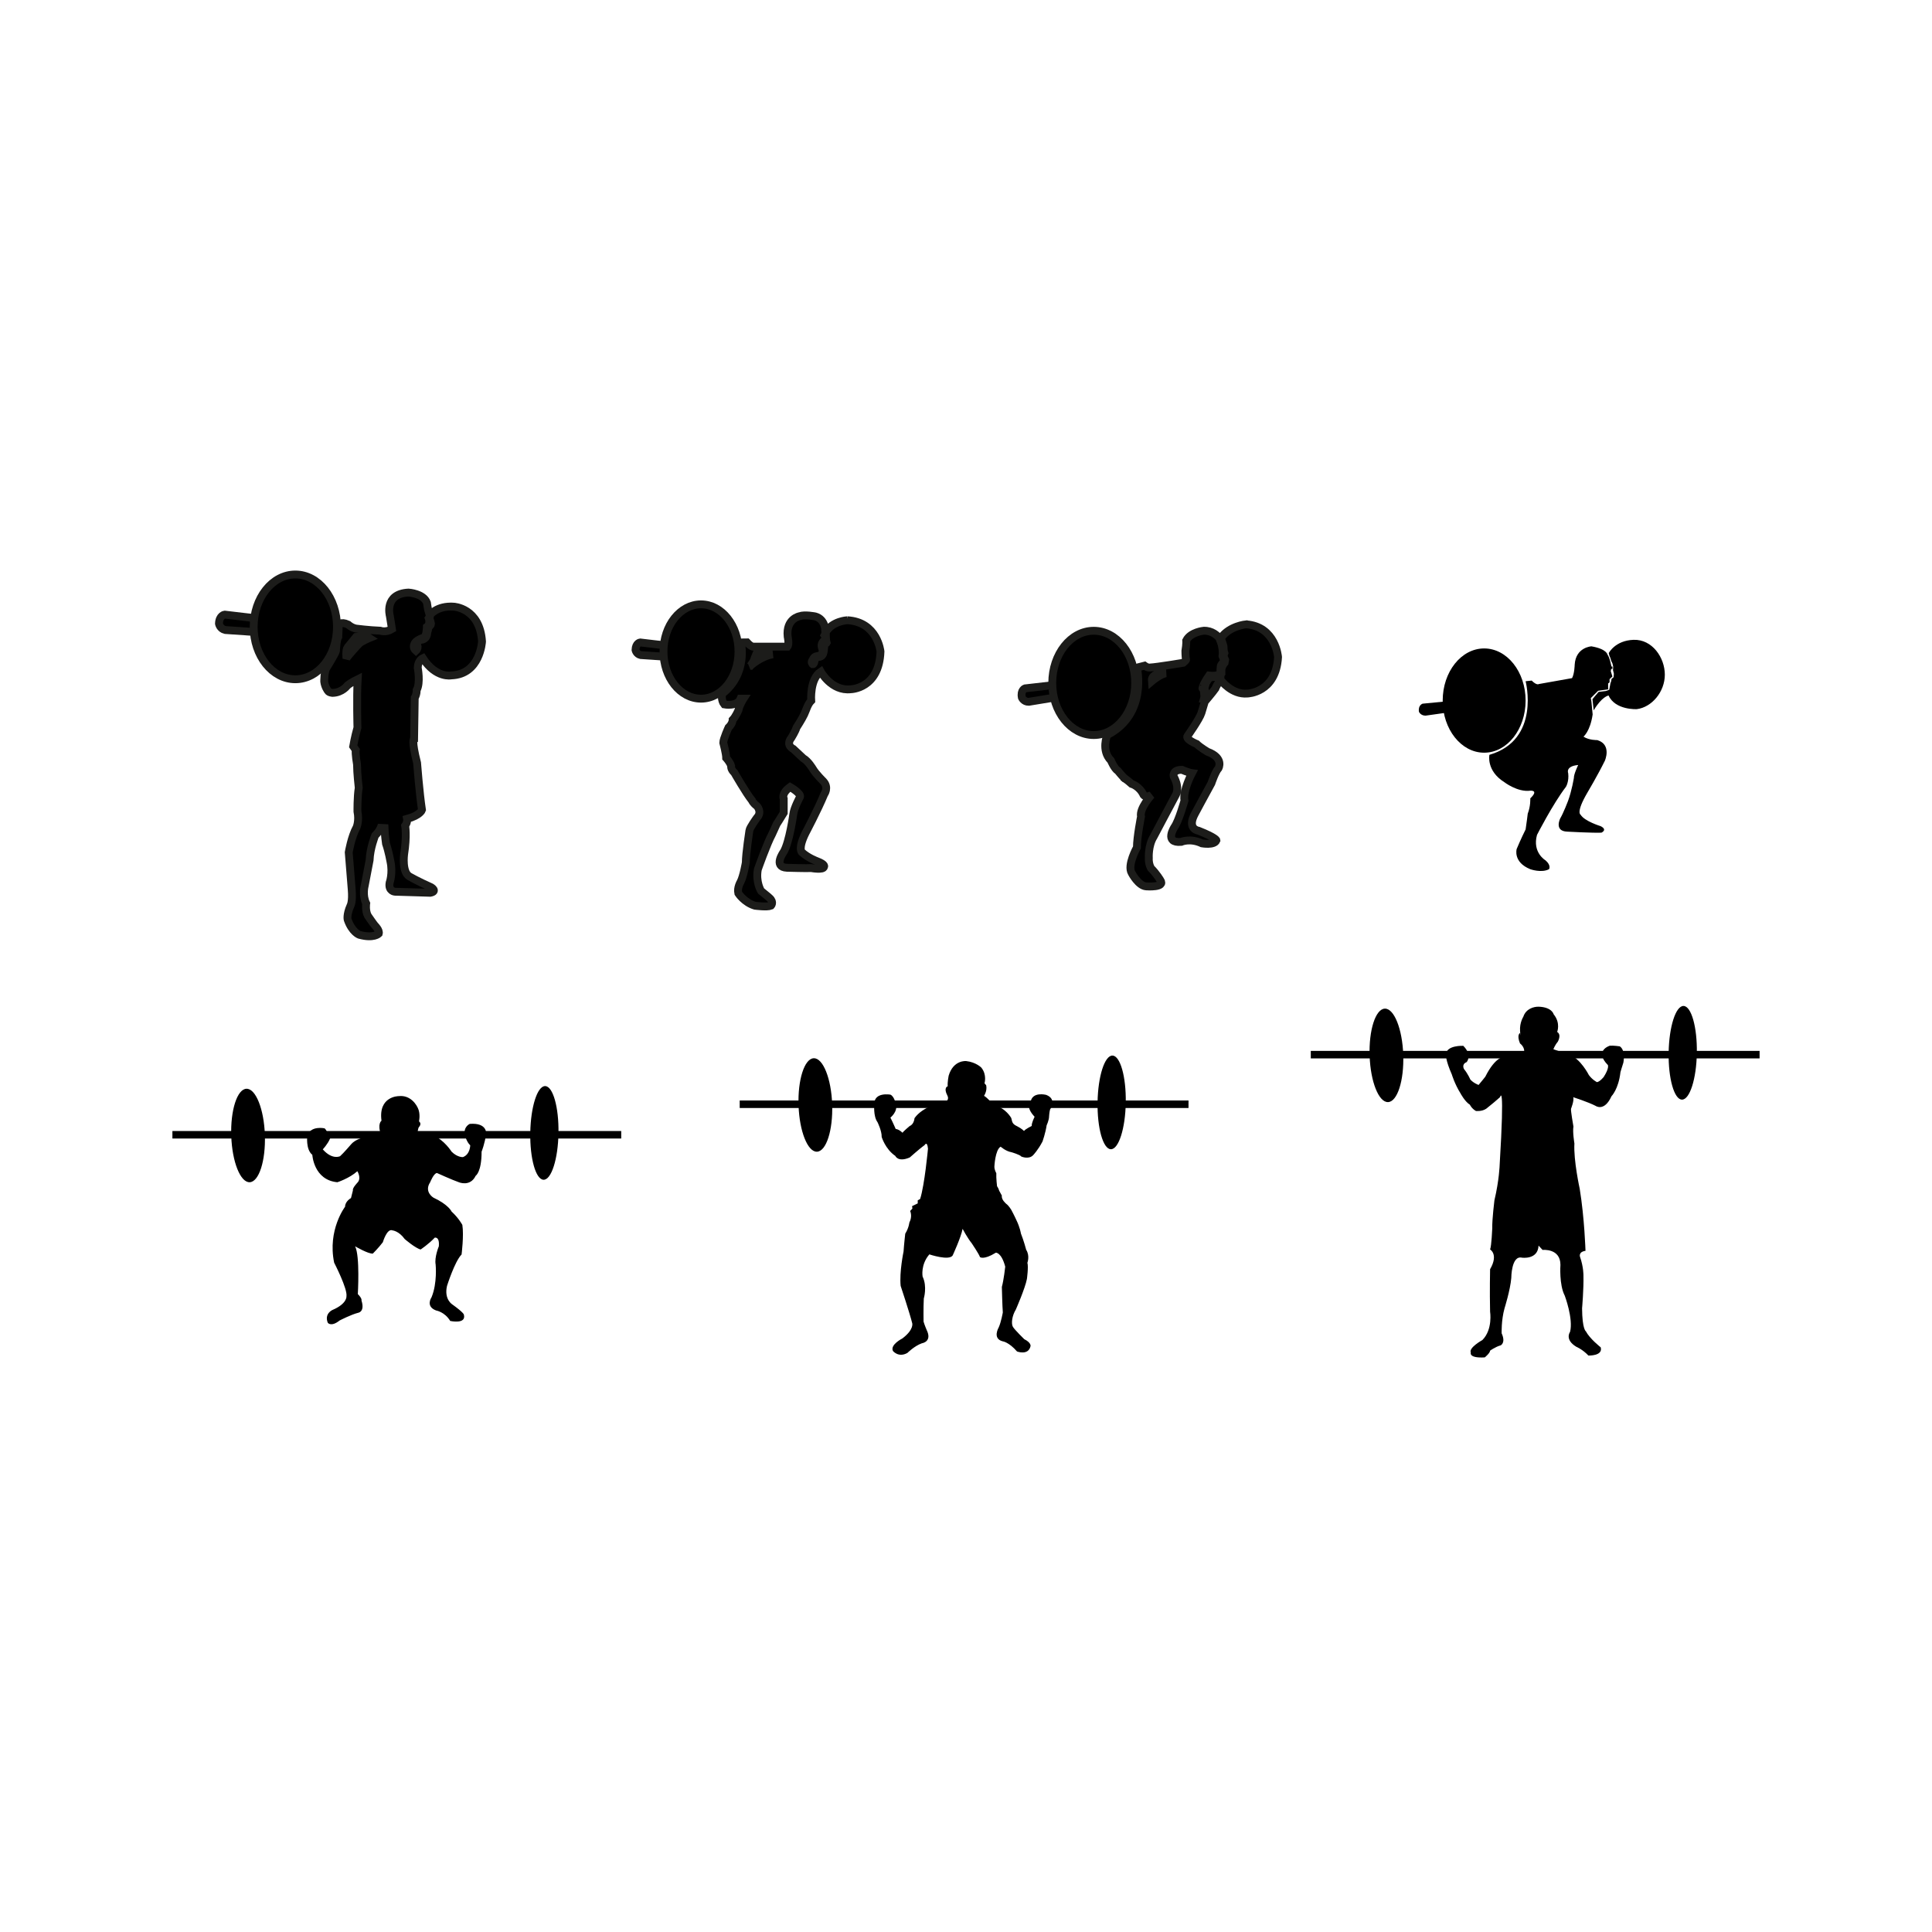 <?xml version="1.0" encoding="UTF-8"?>
<!DOCTYPE svg PUBLIC "-//W3C//DTD SVG 1.1//EN" "http://www.w3.org/Graphics/SVG/1.1/DTD/svg11.dtd">
<!-- Creator: CorelDRAW 2018 (64-Bit) -->
<svg xmlns="http://www.w3.org/2000/svg" xml:space="preserve" width="3.413in" height="3.413in" version="1.1" style="shape-rendering:geometricPrecision; text-rendering:geometricPrecision; image-rendering:optimizeQuality; fill-rule:evenodd; clip-rule:evenodd"
viewBox="0 0 3413.33 3413.33"
 xmlns:xlink="http://www.w3.org/1999/xlink">
 <defs>
  <style type="text/css">
   <![CDATA[
    .str0 {stroke:#1C1C1A;stroke-width:13.89;stroke-miterlimit:2.613}
    .fil0 {fill:none}
    .fil1 {fill:black;fill-rule:nonzero}
   ]]>
  </style>
 </defs>
 <g id="Layer_x0020_1">
  <rect class="fil0" x="-0" y="-0" width="3413.33" height="3413.33"/>
  <g id="_1874504994000">
   <g>
    <path class="fil1 str0" d="M460.44 1093.33l-63.47 -7.47c0,0 -9.6,1.07 -10.13,16 0,0 1.6,9.07 11.2,11.2l62.4 4.26 0 -24z"/>
    <path class="fil1 str0" d="M595.38 1107.52c0,51.11 -32.95,92.54 -73.6,92.54 -40.65,0 -73.6,-41.43 -73.6,-92.54 0,-51.11 32.95,-92.54 73.6,-92.54 40.65,0 73.6,41.43 73.6,92.54z"/>
    <path class="fil1 str0" d="M801.17 1071.78c-29.34,-1.88 -41.34,14.55 -41.34,14.55 0,0 1.27,-1.06 1.84,-1.54 -0.07,0.06 -0.1,0.08 -0.2,0.16 -1.65,1.37 -2.75,7.97 -2.75,7.97 1.51,2.88 2.75,9.06 2.75,9.06 -0.13,3.57 -4.53,5.63 -4.53,5.63 -0.14,5.22 -2.06,9.06 -2.06,9.06 -0.14,13.6 -10.44,13.6 -10.44,13.6 -8.65,1.78 -8.24,7.42 -8.24,7.42 4.4,6.87 -1.37,12.09 -1.37,12.09 -5.91,-5.22 -3.08,-10.97 -3.08,-10.97 2.13,-8.51 17.86,-12.55 17.86,-12.55 4.25,-3.4 4.59,-18.75 4.59,-18.75 6.93,-5.01 3.32,-15.26 3.32,-15.26 3.2,-4.27 0,-10.67 0,-10.67 -1.6,-4.27 -3.2,-16.54 -3.2,-16.54 -5.87,-16.53 -32.54,-18.13 -32.54,-18.13 -43.74,2.13 -33.07,41.07 -33.07,41.07 1.6,9.07 3.74,23.47 3.74,23.47 -10.92,6.58 -20.68,2.83 -20.68,2.83 -19.94,-0.75 -42.88,-3.76 -42.88,-3.76 -7.9,-1.51 -13.92,-7.15 -13.92,-7.15 -13.54,-6.02 -16.55,0.75 -16.55,0.75 0,5.64 -0.75,21.07 -0.75,21.07 -3.39,5.27 -4.14,24.83 -4.14,24.83 -0.75,4.14 -15.8,28.59 -15.8,28.59 -5.26,6.39 -4.89,25.58 -4.89,25.58 1.13,9.4 6.39,16.17 6.39,16.17 1.88,3.39 8.28,3.76 8.28,3.76 17.3,-0.38 26.37,-13.16 26.37,-13.16 6.43,-5.27 18.02,-10.9 18.02,-10.9 -1.88,32.36 -0.37,85.38 -0.37,85.38 -4.89,17.3 -7.52,33.1 -7.52,33.1l4.51 6.39c-1.13,6.39 2.26,25.62 2.26,25.62 0,15.09 3.01,41.33 3.01,41.33 -2.63,16.18 -2.26,41.76 -2.26,41.76 3.38,16.55 -1.5,27.83 -1.5,27.83 -9.41,16.93 -13.92,44.39 -13.92,44.39 2.26,28.21 5.27,65.45 5.27,65.45 1.88,22.57 -2.26,28.96 -2.26,28.96 -7.15,16.17 -4.89,24.45 -4.89,24.45 7.52,21.81 20.31,26.7 20.31,26.7 25.58,7.15 34.61,-1.88 34.61,-1.88 1.88,-6.02 -6.77,-14.3 -6.77,-14.3 -2.63,-3.01 -12.41,-17.3 -12.41,-17.3 -4.89,-9.03 -3.01,-21.81 -3.01,-21.81 -7.15,-14.67 -2.63,-31.22 -2.63,-31.22 3.01,-15.42 8.65,-45.14 8.65,-45.14 0.75,-21.06 9.78,-43.63 9.78,-43.63 7.52,-7.52 9.78,-13.54 9.78,-13.54l6.77 0.37c0.38,11.66 2.63,27.46 2.63,27.46 4.89,14.3 7.9,31.59 7.9,31.59 4.52,21.07 -1.5,37.61 -1.5,37.61 -2.63,15.05 9.4,15.8 9.4,15.8 13.54,0.38 62.44,1.88 62.44,1.88 13.54,-2.63 1.51,-9.78 1.51,-9.78 -23.7,-10.54 -38,-18.81 -38,-18.81 -13.91,-7.52 -9.78,-39.12 -9.78,-39.12 5.26,-33.48 1.88,-50.78 1.88,-50.78 4.52,-6.02 3.39,-12.04 3.39,-12.04 23.32,-6.39 26.33,-15.8 26.33,-15.8 -4.52,-30.09 -8.65,-83.13 -8.65,-83.13 -10.54,-41.38 -5.27,-42.5 -5.27,-42.5l1.13 -72.6c3.76,-6.02 3.39,-13.54 3.39,-13.54 7.15,-12.79 1.88,-39.5 1.88,-39.5 0.38,-13.17 9.03,-16.93 9.03,-16.93 23.32,36.11 50.4,30.47 50.4,30.47 51.16,-1.88 54.17,-59.81 54.17,-59.81 -3.76,-59.81 -50.41,-61.69 -50.41,-61.69zm-167.37 65.96l0 0c0,0 -18.02,19.41 -21.72,25.42 0,0 -1.39,-15.25 1.85,-19.18 0,0 11.09,-13.64 15.26,-18.72 0,0 18.02,-1.85 23.57,1.85 0,0 -14.79,6.01 -18.95,10.63z"/>
   </g>
   <g>
    <path class="fil1 str0" d="M1182.98 1141.17l-51.91 -6.11c0,0 -7.85,0.87 -8.29,13.09 0,0 1.31,7.42 9.16,9.16l51.04 3.49 0 -19.63z"/>
    <path class="fil1 str0" d="M1304.75 1151.04c0,46.01 -29.67,83.31 -66.26,83.31 -36.6,0 -66.27,-37.3 -66.27,-83.31 0,-46.01 29.67,-83.31 66.27,-83.31 36.59,0 66.26,37.3 66.26,83.31z"/>
    <path class="fil1 str0" d="M1496.93 1095.82c0,0 -25.95,1.13 -37.8,20.87 0,0 -0.73,11.48 1.34,18.96 0,0 -0.78,1.55 -3.61,1.81 0,0 -1.55,3.61 -0.78,6.71 0,0 -0.78,9.04 -1.81,10.84 0,0 -1.55,5.52 -8.34,5.77 -3.69,0.14 -6.03,2.93 -6.37,4.3 0,0 -1.03,8.78 -3.61,8.52 0,0 -4.13,-3.36 0,-8 0,0 1.64,-5.37 6.71,-6.2 0,0 8.51,-0.97 9.88,-4.57 0,0 1.8,-5.55 0.24,-8.79 -1.55,-3.24 -3.1,-10.3 4.66,-15.37 0,0 2.11,-4.37 -0.71,-8.33 0,0 2.54,-4.8 1.27,-7.9 0,0 0.42,-20.45 -17.78,-25.39 0,0 -18.63,-3.76 -27.42,-0.38 0,0 -24.58,4.14 -21.2,36.11 0,0 3.01,13.54 -0.38,17.68l-59.81 0c0,0 -3.76,1.13 -11.66,-7.52l-10.77 0.12c0,0 13.28,55.21 -33.48,91 0,0 -1.73,11.55 4.04,18.47 0,0 23.09,4.47 28.86,-10.18l5.2 0c0,0 -7.33,11.33 -8.86,19.99 0,0 -4.66,11.54 -10.31,17.32 0,0 0.12,6.71 -7.38,13.75 0,0 -9.24,20.31 -9.24,26.66 0,0 5.2,19.63 5.2,27.13 0,0 6.93,7.5 8.66,13.85 0,0 -1.16,5.77 5.77,12.12 0,0 20.78,36.36 31.17,49.06 0,0 1.15,4.04 8.66,9.81 0,0 9.81,10.39 0,20.78 0,0 -12.7,17.31 -13.28,22.51 0,0 -6.35,40.98 -6.35,56.57 0,0 -3.97,23.67 -9.2,34.06 0,0 -6.39,10.39 -4.07,20.2 0,0 10.39,16.25 29.44,21.98 0,0 21.35,2.93 28.28,0 0,0 5.84,-6.06 -2.4,-13.51 0,0 -3.14,-3.14 -15.11,-12.56 0,0 -9.81,-15.69 -5.69,-38.06 0,0 15.89,-45.12 25.21,-62.38l8.13 -17.83c0,0 6.77,-10.16 12.41,-19.75l0 -24.82c0,0 -5.08,-9.03 11.28,-20.88 0,0 19.75,11.28 17.49,17.49 0,0 -10.72,19.75 -11.85,30.47 0,0 -6.77,49.09 -16.93,66.58 0,0 -19.75,27.08 5.64,28.21 0,0 37.8,1.13 42.88,0.56 0,0 22,3.95 22.57,-2.26 0,0 4.06,-3.69 -12.48,-9.98 0,0 -15.83,-5.76 -26.61,-15.82 0,0 -7.37,-5.94 6.66,-34.17 0,0 21.46,-40.46 32.87,-68.11 0,0 8.9,-11.85 -1.7,-23.13 0,0 -12.85,-12.41 -18.5,-22 0,0 -7.9,-13.54 -16.93,-18.62 0,0 -10.72,-10.15 -17.49,-16.36 0,0 -14.11,-6.2 -3.38,-19.75 0,0 7.33,-11.85 9.02,-18.05 0,0 9.59,-14.67 13.54,-23.14 3.95,-8.46 6.21,-18.06 12.41,-24.26 0,0 -2.82,-38.37 16.93,-51.35 0,0 19.18,34.98 53.04,31.04 0,0 50.22,-0.72 52.47,-66.66 0,0 -5.08,-52.4 -58.68,-55.22zm-171.15 80.5l0 0c0,0 6.39,-9.03 6.39,-10.16 0,-1.13 3.76,-10.15 3.76,-10.15 7.9,0.75 29.33,0 29.33,0 -21.81,3.76 -39.49,20.31 -39.49,20.31z"/>
   </g>
   <g>
    <path class="fil1 str0" d="M1868.36 1209.6l-57.41 6.59c0,0 -8.23,2.93 -5.6,16.19 0,0 3.29,7.65 12.18,7.53l55.81 -9.19 -4.98 -21.12z"/>
    <path class="fil1 str0" d="M2005.57 1206.51c0,50.86 -32.8,92.09 -73.25,92.09 -40.46,0 -73.26,-41.23 -73.26,-92.09 0,-50.87 32.8,-92.1 73.26,-92.1 40.45,0 73.25,41.23 73.25,92.1z"/>
    <g>
     <path class="fil1" d="M2034.91 1203.48c0,0 14.01,-11.93 24.75,-14.02 0,0 -26.24,-2.09 -24.75,14.02z"/>
     <path class="fil1 str0" d="M1987.11 1375.2c0.13,0.1 0.24,0.19 0.34,0.27 -0.1,-0.07 -0.2,-0.16 -0.34,-0.27z"/>
     <path class="fil1 str0" d="M1987.45 1375.47c0.63,0.5 0.49,0.39 0,0z"/>
     <path class="fil1 str0" d="M1986.97 1375.09c-0.31,-0.25 -0.67,-0.58 -1.06,-0.95 -1.34,-1.02 -2.22,-1.68 -2.22,-1.68 0,0 2.04,1.64 3.28,2.63z"/>
     <path class="fil1 str0" d="M2201.59 1103c0,0 -29.21,2.77 -44.18,23.65l0.98 5.23 1.97 5.61 1.28 4.39 0.41 7.89 1.17 3.95 -1.67 4.82 1.23 3.51 1.67 3.77 -0.88 5 -2.98 3.95 -1.58 3.86 -1.06 3.07 0 8.16 -1.67 2.19 0 0.44 -10.26 3.42 -8.69 0.79 -3.16 4.21 -3.69 5.79 -2.63 9.74 1.84 5.53 0 12.1 -2.37 0c1.58,-5.26 -1.84,-20.53 -1.84,-20.53 0,0 -2.37,6.31 0,-1.05 2.37,-7.37 10.53,-18.95 10.53,-18.95 15.53,1.84 20.78,-3.69 20.78,-3.69 -1.32,-6.31 0,-11.31 0,-11.31 -0.8,-2.11 1.86,-5.53 1.86,-5.53 6.58,-4.47 1.58,-12.63 1.58,-12.63 -1.06,-1.31 0,-3.95 0,-3.95 3.42,-3.69 0,-5.26 0,-5.26 0,-2.63 -1.32,-9.74 -1.32,-9.74 -0.15,-2.29 -2.6,-8.89 -4.63,-14.06 -3.3,-4.09 -12.56,-13.5 -27.53,-13.04 0,0 -23.26,2.09 -31.01,17.3 0,0 0.6,6.26 -1.49,18.49 0,0 0,10.73 1.19,15.5 0,0 0,1.19 -5.06,5.37 0,0 -46.22,7.75 -58.74,8.35 0,0 -3.88,0.89 -9.54,-3.28l-13.46 3.43c0,0 19.7,82.04 -52.51,119.13 0,0 -11.16,27.25 6.57,44.97 0,0 5.91,14.44 12.47,18.38 0,0 7,8.6 10.75,12.18 3.86,2.93 11.59,8.85 13.54,10.8 0,0 13.78,3.94 21.01,19.69 0,0 3.94,5.25 13.78,0 0,0 -21.66,23.63 -18.38,38.07 0,0 -7.22,36.1 -7.22,54.48 0,0 -17.72,31.51 -9.19,45.3 0,0 11.81,22.63 25.6,23.46 0,0 34.79,2.8 24.94,-10.99 0,0 -6.56,-11.16 -16.41,-21 0,0 -4.59,-7.22 -3.94,-18.38 0,0 -1.31,-21.67 8.54,-37.42 0,0 30.85,-58.42 39.39,-74.17 0,0 7.22,-11.82 -3.94,-32.17 0,0 -3.28,-11.81 14.44,-11.81 0,0 12.47,5.25 17.72,5.91 0,0 -16.41,30.85 -13.13,48.57 0,0 -9.85,35.45 -17.72,46.61 0,0 -19.03,28.88 11.82,26.26 0,0 15.76,-7.22 36.76,2.62 0,0 21.73,3.94 25.61,-5.3 0,0 -0.59,-4.77 -31.61,-17 0,0 -21.47,-2.69 -6.26,-30.41 0,0 21.77,-40.55 28.92,-53.37 0,0 6.86,-20.57 12.53,-26.54 0,0 10.44,-18.19 -19.38,-29.22 0,0 -13.12,-7.76 -19.08,-13.72 0,0 -20.87,-8.35 -16.1,-14.31 0,0 21.17,-29.81 24.45,-40.55 0,0 3.88,-13.12 5.96,-19.98 0,0 14.02,-16.4 18.79,-23.26 0,0 3.28,-9.54 9.84,-14.31 0,0 19.08,25.65 46.51,23.26 0,0 50.69,-0.9 54.27,-64.41 0,0 -3.87,-53.97 -56.35,-57.85zm-166.68 100.49l0 0c-1.49,-16.1 24.75,-14.02 24.75,-14.02 -10.74,2.09 -24.75,14.02 -24.75,14.02z"/>
    </g>
   </g>
   <g>
    <path class="fil1" d="M2570.79 1237.64l-57.43 5.56c0,0 -8.34,2.57 -6.43,14.37 0,0 2.86,6.83 11.71,6.77l55.98 -7.88 -3.83 -18.82z"/>
    <path class="fil1" d="M2695.35 1237.72c0,50.86 -32.79,92.09 -73.25,92.09 -40.46,0 -73.25,-41.23 -73.25,-92.09 0,-50.87 32.79,-92.1 73.25,-92.1 40.46,0 73.25,41.23 73.25,92.1z"/>
    <path class="fil1" d="M2695.35 1203.59c0,0 27.09,103.48 -63.94,129.98 0,0 -6.02,28 26.33,48.31 0,0 23.32,18.06 45.89,15.05 0,0 15.8,-1.51 0,13.54 0,0 0.75,13.54 -4.52,27.08 0,0 -2.26,18.81 -3.76,27.84 0,0 -9.02,18.06 -15.8,34.6 0,0 -6.77,23.17 24.07,35.66 0,0 19.56,7.07 33.1,0 0,0 4.33,-6.55 -6.11,-15.56 0,0 -23.77,-13.69 -15.13,-45.02 0,0 27.73,-54.38 51.14,-85 0,0 5.76,-9.36 3.96,-24.13 0,0 -5.4,-12.25 17.65,-14.41 0,0 -7.92,16.57 -7.56,22.69 0,0 -3.6,22.69 -10.44,41.06 0,0 -7.93,20.89 -13.69,30.61 0,0 -11.53,22.69 12.61,23.41 0,0 45.74,2.52 60.15,1.8 0,0 11.53,-5.04 -1.44,-11.52 0,0 -28.45,-8.65 -35.3,-20.17 0,0 -9,-3.24 11.89,-38.9 0,0 18,-30.25 30.97,-56.55 0,0 12.61,-28.45 -13.33,-36.38 0,0 -14.76,0.36 -24.49,-6.12 0,0 11.89,-9.36 16.2,-39.26l-2.17 -22.69 -1.08 -6.13 12.96 -12.96 17.65 -2.52 0 -10.44 2.52 -1.8 0 -5.76 5.04 -4.68 -2.88 -9.37 0.72 -3.96 2.16 0 0 -4.32 -1.8 0c0,0 -2.89,-16.21 -6.85,-20.89 0,0 -1.07,-10.08 -28.45,-14.76 0,0 -27.73,1.44 -29.54,32.41 0,0 -0.36,16.21 -4.68,23.77l-58.7 10.44c0,0 -3.6,2.88 -12.61,-6.13l-10.77 1.16z"/>
    <path class="fil1" d="M2842.26 1153.81c0,0 11.17,-22.33 43.94,-23.41 32.78,-1.08 55.11,31.33 55.11,61.59 0,30.25 -23.06,57.63 -49.52,60.87 0,0 -38,2.16 -49.88,-24.13 0,0 -11.88,1.8 -26.29,26.29l-2.16 -19.81 10.81 -12.81 12.96 -1.6 5.89 -2.22 2.04 -11.15 1.49 -4.35 0.54 -3.67 3.67 -2.99 0.41 -6.39 -1.49 -5.85 0.27 -6.66 -1.3 -5.44 -2.11 -4.35 -1.63 -5.57 -1.63 -3.67 -1.13 -4.69z"/>
   </g>
   <g>
    <polygon class="fil1" points="3108.72,1869.91 2315.81,1869.91 2315.81,1856.64 3108.72,1856.64 "/>
    <path class="fil1" d="M2479.16 1863.53c1.57,45.6 -10.45,83.02 -26.85,83.59 -16.4,0.57 -30.97,-35.94 -32.55,-81.54 -1.57,-45.6 10.45,-83.02 26.85,-83.59 16.4,-0.57 30.98,35.94 32.55,81.54z"/>
    <path class="fil1" d="M2948.05 1859.59c-0.77,45.69 9.75,82.93 23.51,83.16 13.77,0.23 25.54,-36.63 26.31,-82.32 0.77,-45.69 -9.76,-82.92 -23.53,-83.16 -13.76,-0.23 -25.53,36.62 -26.3,82.32z"/>
    <path class="fil1" d="M2718.21 1778.59c-8.04,-0.24 -22.27,3.46 -26.87,17.66 0,0 -6.91,10.75 -5.76,25.34 1.15,14.59 -0.13,3.45 -0.13,3.45 0,0 -6.27,3.07 0,18.43 0,0 9.34,6.59 7.04,16.5l-34.17 6.91c0,0 -15.74,-1.54 -34.17,35.32 0,0 -8.45,10.76 -11.9,14.59 0,0 -8.83,-3.07 -14.59,-9.6 0,0 -4.22,-9.98 -11.13,-18.43 0,0 -5,-8.44 4.61,-12.28 0,0 10.84,-11.9 -5.91,-28.79 0,0 -30.19,-1.49 -30.57,15.57 0,0 -1.15,9 10.36,35.1 0,0 5,16.9 15.36,33.4 0,0 7.68,14.59 16.51,19.96 0,0 3.07,6.91 10.75,11.13 0,0 10.54,1.05 17.84,-3.9 0.33,-0.22 0.65,-0.46 0.97,-0.7 7.3,-5.76 18.81,-15.36 23.8,-19.97 0,0 8.45,-32.24 -0.76,119.78 0,0 -0.74,26.8 -9.25,62.55 0,0 -4.24,34.05 -3.82,49.37 0,0 -1.29,31.5 -3.84,37.46 0,0 15.32,8.52 0,34.91 0,0 -0.85,39.16 0,74.91 0,0 5.11,31.5 -13.62,50.23 0,0 -24.69,13.62 -20.43,22.13 0,0 -4.26,10.21 24.69,8.51 0,0 9.37,-7.66 9.37,-11.91 0,0 9.36,-6.81 18.72,-9.37 0,0 9.37,-4.26 1.7,-21.28 0,0 -0.85,-22.99 5.11,-44.26 0,0 10.22,-32.35 11.92,-53.63 0,0 0,-40.02 18.73,-35.76 0,0 28.24,4.26 29.44,-21.28l7.16 7.66c0,0 31.5,-3.4 31.5,26.39 0,0 -2.56,34.91 7.66,54.48 0,0 15.32,40.86 9.36,63.85 0,0 -10.21,13.62 11.07,26.39 0,0 11.11,4.6 21.33,15.48 0,0 25.99,0.91 21.76,-14.51 0,0 -19.34,-15.11 -26.3,-28.41 0,0 -6.35,-3.33 -6.65,-40.51 0,0 3.03,-34.16 2.42,-58.04 0,0 0.3,-14.81 -6.05,-32.95 0,0 -3.33,-8.77 9.67,-10.58 0,0 -1.72,-57.78 -10.23,-109.71 0,0 -11.07,-50.22 -9.37,-80.02 0,0 -3.4,-20.43 -1.7,-29.8 0,0 -5.11,-28.94 -4.26,-31.5 0,0 5.96,-14.9 3.83,-20.43 0,0 26.39,8.51 39.58,15.32 0,0 15.32,11.07 28.09,-17.03 0,0 12.41,-12.35 15.83,-42.54 0,0 3.42,-11.77 5.13,-16.7 0,0 4.56,-21.46 -6.26,-28.86 0,0 -11.4,-1.71 -17.66,-1.14 0,0 -28.48,8.54 -3.42,34.18 0,0 2.85,5.13 -7.41,21.07 0,0 -6.83,8.55 -11.96,9.11 0,0 -7.98,-3.98 -14.24,-12.53 0,0 -14.81,-29.43 -34.75,-36.07l-27.91 -9.51c0,0 2.3,-6.72 7.73,-13.24 0,0 7.24,-12.31 -1.09,-17.38 0,0 6.52,-15.57 -6.16,-31.14 0,0 -2.96,-12.7 -26.73,-13.42z"/>
   </g>
   <g>
    <polygon class="fil1" points="2099.78,1957.55 1306.87,1957.55 1306.87,1944.28 2099.78,1944.28 "/>
    <path class="fil1" d="M1470.22 1951.17c1.57,45.6 -10.44,83.02 -26.85,83.59 -16.4,0.57 -30.97,-35.94 -32.55,-81.54 -1.58,-45.6 10.44,-83.02 26.85,-83.59 16.4,-0.56 30.98,35.94 32.55,81.54z"/>
    <path class="fil1" d="M1939.11 1947.23c-0.77,45.69 9.75,82.93 23.51,83.16 13.77,0.24 25.54,-36.62 26.31,-82.32 0.78,-45.69 -9.75,-82.93 -23.52,-83.16 -13.76,-0.23 -25.54,36.62 -26.3,82.32z"/>
    <path class="fil1" d="M1706.88 1874.62c0,0 -22.46,-2.35 -30.84,25.81 0,0 -2.35,11.39 -1.68,18.77 0,0 -8.29,1.68 -0.12,17.43 0,0 5.15,10.39 -11.95,11.4 0,0 -32.18,7.04 -46.59,27.49 0,0 -0.67,10.73 -8.38,13.75 0,0 -12.07,10.05 -12.74,12.07 0,0 -6.37,-6.37 -12.07,-6.71 0,0 -5.7,-13.07 -9.39,-20.11 0,0 13.41,-10.33 9.72,-23.6 0,0 -2.68,-13.94 -9.72,-16.96 0,0 -28.83,-5.3 -28.49,16.96 0,0 -2.01,21.26 5.7,31.65 0,0 7.71,15.41 7.37,26.15 0,0 6.37,21.46 24.13,33.52 0,0 4.69,11.73 25.48,2.68 0,0 17.77,-15.76 26.48,-22.13 0,0 4.36,-7.71 5.7,6.7 0,0 -5.93,64.36 -13.86,88.83l-4.24 2.35 0 5.42 -9.98 4.85 0.57 4.28 -3.99 4.28c0,0 4.56,9.13 -1.43,20.54 0,0 -0.83,9.29 -7.22,19.51 0,0 -2.13,18.3 -2.98,31.5 0,0 -7.67,36.61 -5.11,60.87 0,0 16.17,48.52 20.43,65.98 0,0 3.41,11.07 -17.45,26.81 0,0 -22.13,11.06 -16.6,22.13 0,0 9.79,12.34 25.54,3.4 0,0 12.35,-12.34 25.54,-17.02 0,0 18.73,-2.55 8.51,-23.41 0,0 -3.83,-8.94 -5.53,-14.9 0,0 -0.43,-23.84 0.43,-40.86 0,0 6.38,-20.86 -2.13,-38.74 0,0 -3.83,-20.86 11.92,-39.16 0,0 35.33,11.92 41.29,1.7 0,0 14.9,-32.34 17.45,-46.82 0,0 8.51,16.18 16.17,25.54 0,0 13.19,19.58 14.47,24.26 0,0 5.96,5.96 28.09,-7.66 0,0 9.79,-0.85 16.6,24.69 0,0 -2.56,23.41 -5.96,35.75 0,0 0.85,35.33 1.7,45.12 0,0 -2.98,17.03 -7.24,26.39 0,0 -11.92,20 7.24,24.69 0,0 10.64,1.28 25.11,17.88 0,0 20.01,7.66 23.84,-9.36 0,0 1.7,-5.96 -11.07,-12.35 0,0 -16.6,-16.17 -20,-21.71 -3.41,-5.53 -1.7,-19.58 5.11,-30.65 0,0 16.6,-37.89 19.58,-54.06 0,0 2.98,-21.28 0.85,-28.52 0,0 4.68,-12.34 -2.13,-22.98 0,0 -4.26,-16.18 -9.37,-28.94 0,0 -1.28,-9.79 -8.09,-23.83 0,0 -4.26,-9.37 -8.94,-17.88 0,0 -4.26,-7.24 -8.94,-10.64 0,0 -8.94,-7.23 -7.66,-14.47l-3.93 -7.15 -0.75 -1.37c0,0 -1.28,-4.68 -3.83,-8.09 0,0 -1.7,-14.05 -1.28,-22.99 0,0 -3.41,-5.53 -3.41,-11.49 0,0 1.28,-29.8 11.07,-35.33 0,0 8.94,8.09 19.15,9.8 0,0 14.9,4.26 17.45,7.66 0,0 13.62,5.96 21.28,-2.98 0,0 8.51,-8.94 16.17,-23.84 0,0 5.11,-14.47 7.24,-28.52 0,0 4.26,-8.94 4.26,-15.75 0,0 0.43,-7.23 1.7,-11.92 0,0 13.19,-18.3 -6.81,-25.96 0,0 -25.11,-6.63 -27.67,13.29 0,0 -9.79,7.15 7.23,25.44 0,0 -5.53,10.64 -5.11,16.18 0,0 -11.49,5.54 -13.62,8.94 0,0 -3.93,-4.33 -12.17,-8.44 -0.33,-0.17 -0.68,-0.33 -1.03,-0.5 -8.94,-4.25 -7.66,-9.36 -9.36,-14.04 0,0 -9.79,-17.98 -29.8,-22.18 0,0 -13.62,-14.85 -18.3,-16.98 0,0 5.96,-8.52 3.83,-18.73l-2.98 -3.41c0,0 4.68,-14.9 -5.54,-27.67 0,0 -9.26,-9.67 -26.98,-11.65z"/>
   </g>
   <g>
    <polygon class="fil1" points="1097.52,2011.46 304.61,2011.46 304.61,1998.2 1097.52,1998.2 "/>
    <path class="fil1" d="M467.96 2005.09c1.57,45.6 -10.45,83.02 -26.85,83.59 -16.4,0.57 -30.97,-35.94 -32.55,-81.54 -1.57,-45.6 10.45,-83.02 26.85,-83.59 16.41,-0.57 30.98,35.94 32.56,81.54z"/>
    <path class="fil1" d="M936.85 2001.15c-0.77,45.7 9.76,82.93 23.52,83.16 13.77,0.23 25.54,-36.63 26.31,-82.32 0.77,-45.69 -9.75,-82.93 -23.53,-83.16 -13.76,-0.23 -25.53,36.62 -26.3,82.31z"/>
    <path class="fil1" d="M704.55 1936.55c0,0 -36.43,-0.21 -30.55,43.42 0,0 -7.94,5.52 -0.76,24.87 0,0 -38.64,0.86 -52.31,16.14 0,0 -14.48,16.89 -20.1,21.71 0,0 -13.67,7.09 -30.55,-12.06 0,0 8.84,-9.35 12.86,-19.15 0,0 -5.63,-14.94 -9.65,-17.99 0,0 -24.12,-5.44 -30.55,12.64 0,0 -3.22,24.51 8.84,34.15 0,0 2.41,44.57 44.22,48.42 0,0 20.9,-6.61 35.37,-19.47 0,0 7.24,11.61 0.8,19.47 0,0 -10.04,10.28 -8.63,14.3l-3.43 13.67c0,0 -10.45,5.63 -10.45,15.28 0,0 -31.35,41 -19.29,98.89 0,0 24.12,46.63 21.7,59.5 0,0 1.61,12.86 -24.92,24.12 0,0 -14.47,6.43 -8.04,22.51 0,0 5.63,8.04 20.91,-4.02 0,0 20.1,-10.45 32.96,-13.67 0,0 12.06,-1.61 5.63,-21.71 0,0 1.61,-3.22 -6.43,-11.26 0,0 4.02,-67.53 -4.82,-84.42 0,0 23.31,13.67 31.35,12.87 0,0 10.45,-10.45 17.69,-20.1 0,0 7.24,-24.93 16.89,-20.9 0,0 11.25,0.8 21.7,15.28 0,0 18.49,16.08 28.14,18.49 0,0 14.47,-9.65 24.93,-20.91 0,0 8.84,-2.41 7.23,15.28 0,0 -8.04,19.3 -5.63,32.16 0,0 3.22,32.96 -7.24,57.89 0,0 -11.26,16.07 8.04,23.31 0,0 15.28,2.41 24.93,18.49 0,0 28.94,6.43 24.12,-11.26 0,0 0,-3.21 -20.1,-17.69 0,0 -15.28,-8.84 -9.65,-32.96 0,0 13.67,-43.42 25.73,-55.48 0,0 4.3,-33.77 1.35,-52.26 0,0 -6.17,-11.86 -19.04,-23.62 0,0 -4.82,-11.76 -32.16,-24.62 0,0 -16.89,-10.11 -5.63,-27.16 0,0 6.43,-16.26 12.06,-16.26 0,0 27.33,12.41 38.59,16.26 0,0 20.1,8.67 29.74,-11.43 0,0 10.46,-6.17 10.46,-42.61 0,0 5.63,-13.89 8.04,-31.46 0,0 2.41,-19.99 -28.94,-17.58 0,0 -11.26,4.7 -8.84,19.23 0,0 3.22,12.93 9.65,18.56 0,0 0,16.07 -12.86,20.9 0,0 -9.65,0.8 -20.1,-9.65 0,0 -12.87,-20.62 -32.16,-28.53l-28.14 -4.54c0,0 1.17,-8.62 2.51,-10.23 0,0 5.92,-5.66 0.27,-10.24 0,0 2.34,-10.37 -0.63,-19.92 -0.06,-0.19 -0.12,-0.36 -0.18,-0.54 -3.23,-9.7 -14.94,-26.36 -34.94,-24.09z"/>
   </g>
  </g>
 </g>
</svg>
